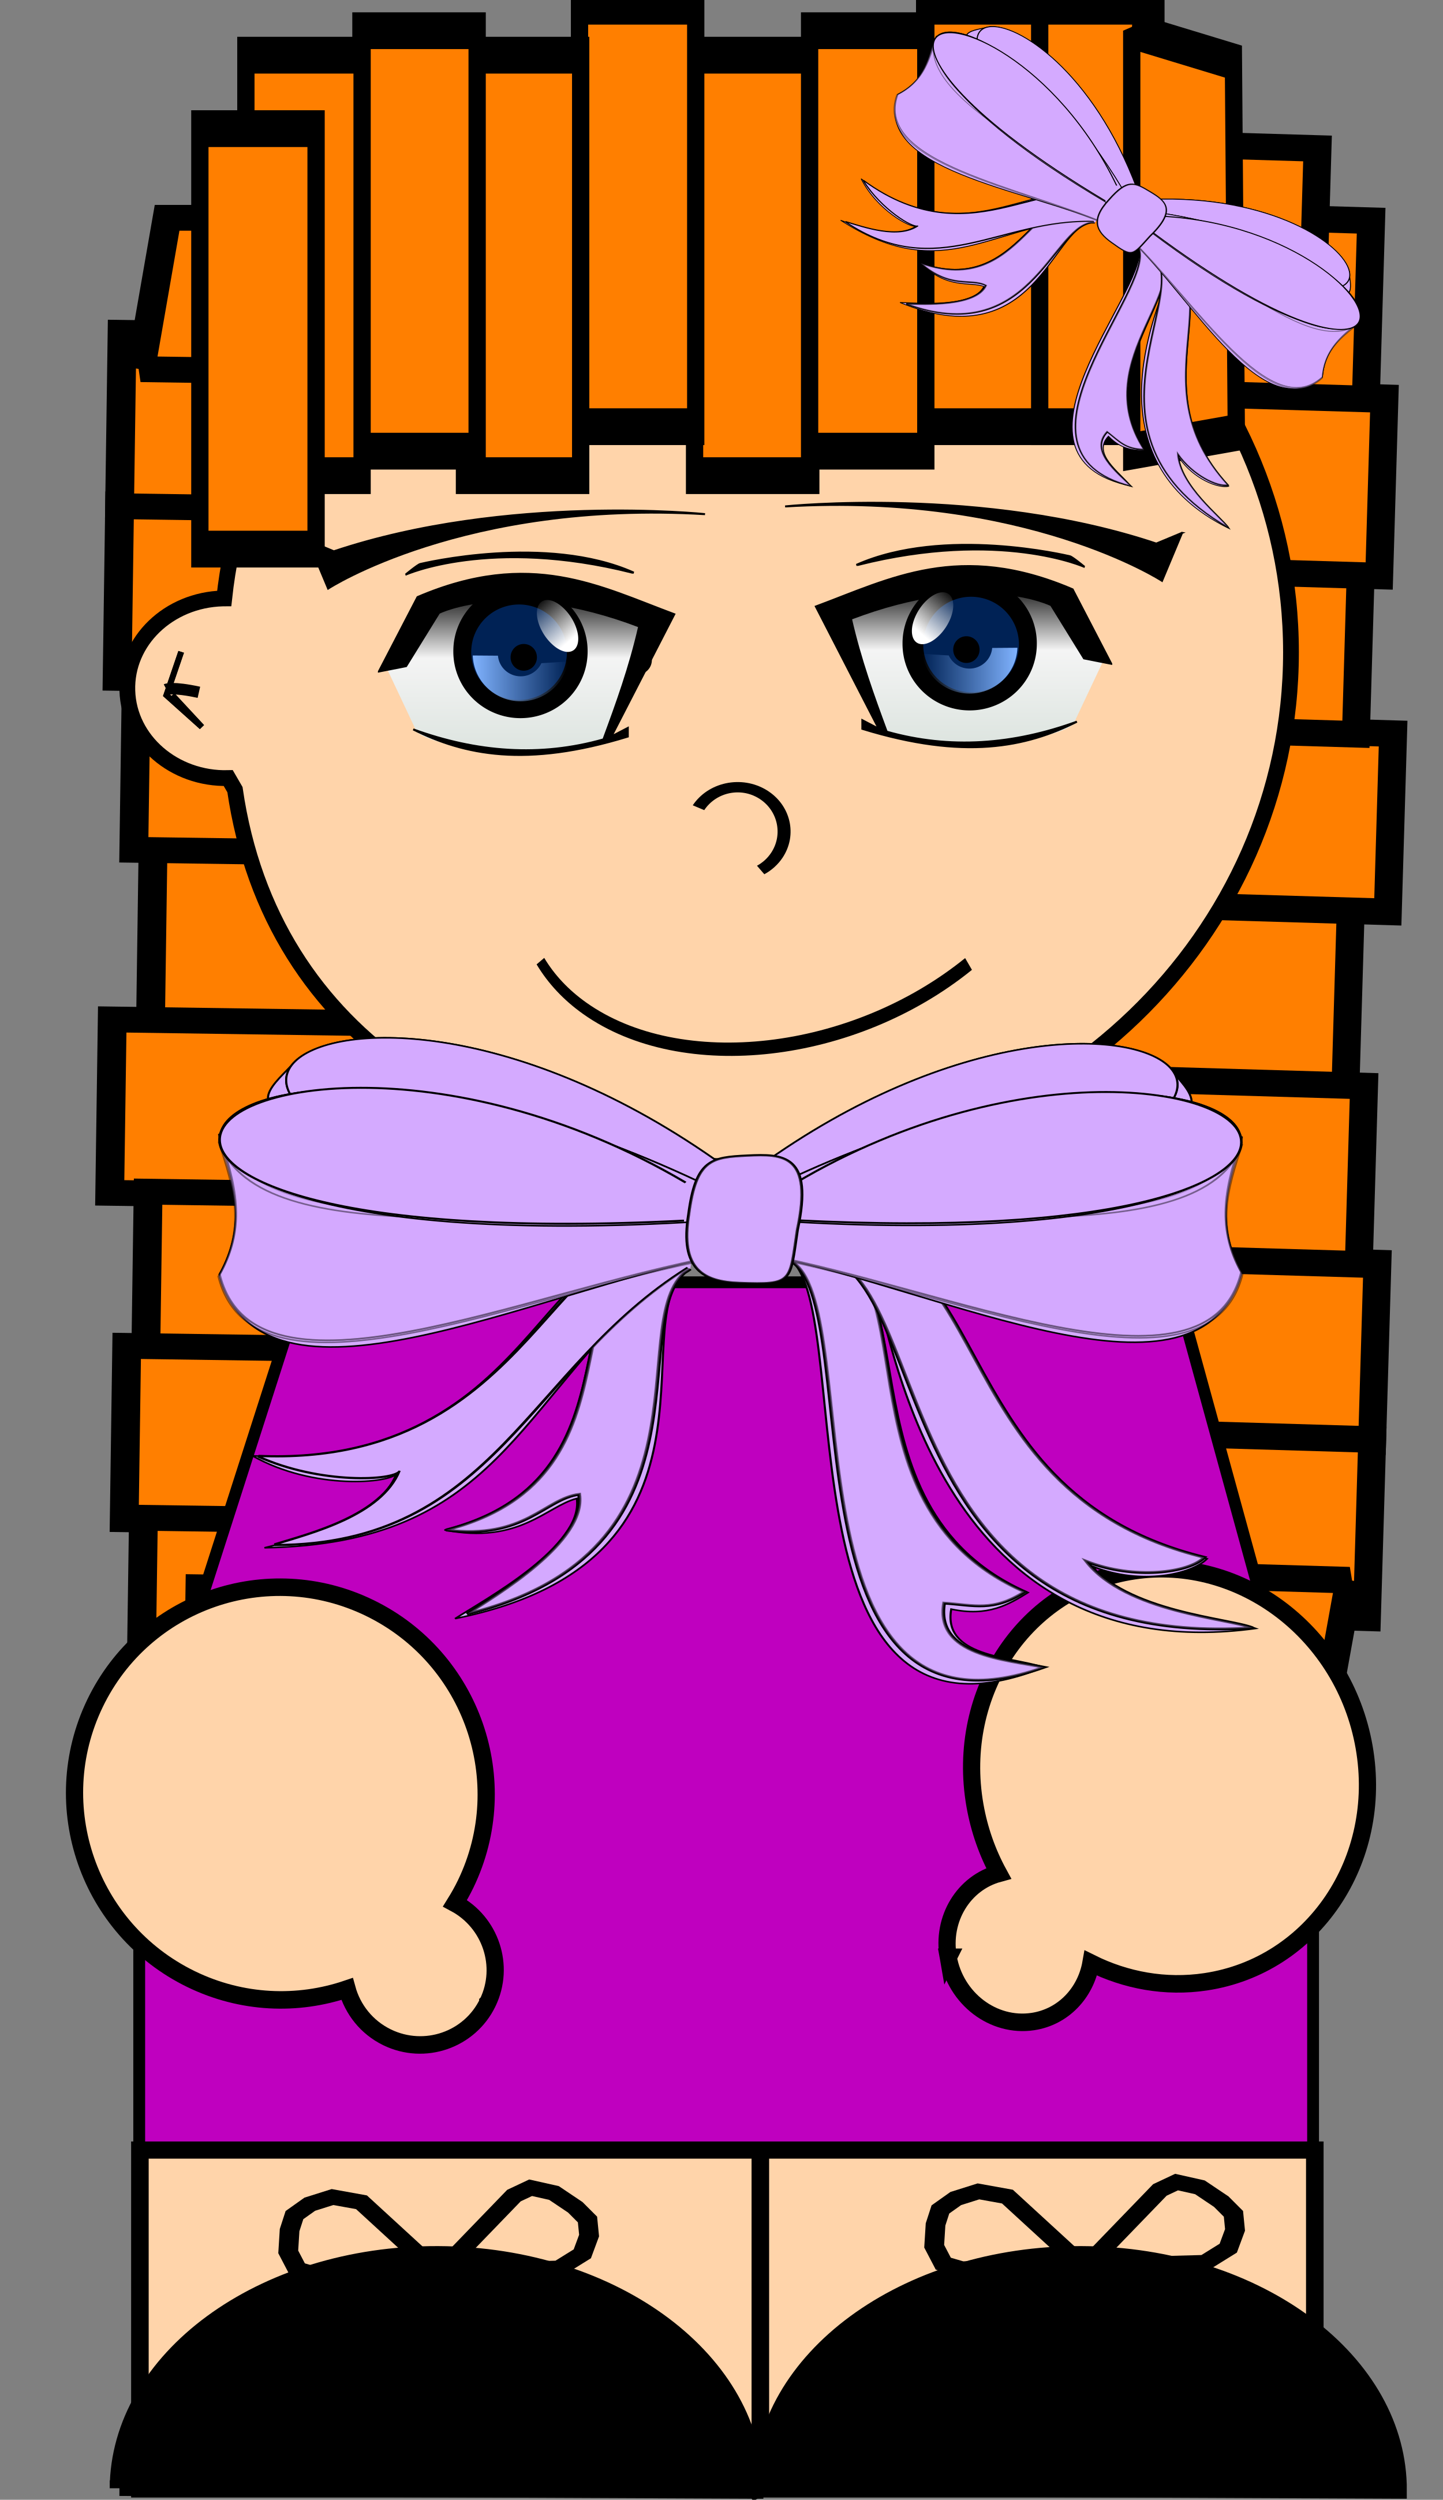 <?xml version="1.0" encoding="UTF-8"?>
<svg viewBox="0 0 366 634" xmlns="http://www.w3.org/2000/svg" xmlns:xlink="http://www.w3.org/1999/xlink">
<rect x="0" y="0" width="366" height="634" fill="#808080" stroke="none"/>
<defs>
<linearGradient id="b" x1=".332" x2=".637" y1=".793" y2="-.062">
<stop stop-color="#fff" offset="0"/>
<stop stop-color="#fff" stop-opacity="0" offset="1"/>
</linearGradient>
<linearGradient id="a" x1=".5" x2=".5" y1="1">
<stop stop-color="#dbe3de" offset="0"/>
<stop stop-color="#f4f4f4" offset=".589"/>
<stop offset="1"/>
</linearGradient>
<linearGradient id="c" x1="-1e-5" x2="1" y1=".5" y2=".5">
<stop stop-color="#80b3ff" offset="0"/>
<stop stop-color="#80b3ff" stop-opacity="0" offset="1"/>
</linearGradient>
</defs>
<g transform="rotate(-89.178 82.665 250.94) matrix(2.177 0 0 2.431 -700.29 -721.14)" fill="#ff7f00" stroke="#000" stroke-width="3.004">
<rect x="355.59" y="381.62" width="20.203" height="34.345"/>
<rect x="335.59" y="377.62" width="20.203" height="34.345"/>
<rect x="315.59" y="381.62" width="20.203" height="34.345"/>
<rect x="297.59" y="379.62" width="20.203" height="34.345"/>
<rect x="277.59" y="381.62" width="20.203" height="34.345"/>
<rect x="269.59" y="387.62" width="20.203" height="34.345"/>
<rect x="395.59" y="377.62" width="20.203" height="34.345"/>
<rect x="415.59" y="377.62" width="20.203" height="34.345"/>
<path d="m431.59 379.62 17.678 2.525 0.505 30.305-18.183 1.515-7e-5 -34.346z"/>
<rect x="375.59" y="379.62" width="20.203" height="34.345"/>
</g>
<g transform="rotate(91.697 299.45 238.5) matrix(2.239 0 0 2.356 -505.95 -703.49)" fill="#ff7f00" stroke="#000" stroke-width="3.004">
<rect x="355.59" y="381.62" width="20.203" height="34.345"/>
<rect x="335.59" y="377.62" width="20.203" height="34.345"/>
<rect x="315.59" y="381.62" width="20.203" height="34.345"/>
<rect x="297.59" y="379.62" width="20.203" height="34.345"/>
<rect x="277.59" y="381.62" width="20.203" height="34.345"/>
<rect x="269.59" y="387.62" width="20.203" height="34.345"/>
<rect x="395.59" y="377.62" width="20.203" height="34.345"/>
<rect x="415.59" y="377.62" width="20.203" height="34.345"/>
<path d="m431.59 379.62 17.678 2.525 0.505 30.305-18.183 1.515-7e-5 -34.346z"/>
<rect x="375.59" y="379.62" width="20.203" height="34.345"/>
</g>
<path d="m191.79 34.87c-70.119 0-127.82 51.228-134.92 116.91-0.127 0.001-0.244-0.003-0.371 0-13.736 0.354-24.588 10.807-24.2 23.391 0.386 12.584 11.856 22.521 25.592 22.167l1.702 2.934c9.227 63.459 63.716 95.708 132.19 95.708 74.914 0 135.66-58.45 135.66-130.55s-60.743-130.55-135.66-130.55l-4.4e-4 -4.3e-4z" fill="#ffd4aa" stroke="#000" stroke-width="4"/>
<path d="m76.895 325.22-41.633 129.73-4.097-1.999 4.144 4.674v89.248h297.74v-89.103h1.205l-36.394-132.55h-220.97z" fill="#bf00bf" stroke="#000" stroke-width="3"/>
<path transform="rotate(110.53 78.861 457.54) matrix(1.484 0 0 1.451 -332.54 -450.45)" d="m298.4 584.65c-6.9-0.64-13.011 4.45-13.93 11.449-1.227-0.251-2.47-0.449-3.745-0.567-19.36-1.797-36.559 12.81-38.398 32.622-1.839 19.812 12.378 37.335 31.738 39.132s36.528-12.813 38.367-32.625c0.912-9.827-2.12-19.083-7.773-26.143 2.924-2.162 4.972-5.55 5.34-9.516 0.674-7.267-4.528-13.696-11.598-14.352l-6e-4 2.9e-4z" fill="#ffd4aa" stroke="#000" stroke-width="3"/>
<path transform="rotate(252.31 287.97 453.46) matrix(1.484 0 0 1.451 -354.02 -450.45)" d="m414.75 582.8c-7.127-0.991-13.771 3.787-14.856 10.664-0.84 5.326 1.916 10.335 6.508 12.793-4.64 4.881-7.903 11.09-9.009 18.098-2.958 18.75 10.478 36.157 29.992 38.87 19.514 2.714 37.715-10.294 40.672-29.044 2.957-18.75-10.446-36.152-29.961-38.866-4.209-0.585-8.349-0.44-12.297 0.337 0.263-6.321-4.412-11.929-11.05-12.852l5e-4 4.8e-4z" fill="#ffd4aa" stroke="#000" stroke-width="3"/>
<rect transform="translate(-3.906) matrix(1.484 0 0 1.451 -342.31 -448.5)" x="257.21" y="684.91" width="200.81" height="59.235" fill="#ffd4aa" stroke="#000" stroke-width="3"/>
<path transform="translate(.001 -18.333) matrix(-1.625 -.007 .009 -1.287 473.06 1516.2)" d="m175.77 672.54c0 25.663-22.161 46.467-49.497 46.467-27.337 0-49.497-20.804-49.497-46.467h49.497 49.497z" stroke="#000" stroke-width="3.043"/>
<path transform="translate(.001 -18.333) matrix(1.484 0 0 1.451 -342.31 -430.17)" d="m360.62 686.08v57.628l-2.02 1.34" fill="none" stroke="#000" stroke-width="3"/>
<path transform="translate(.001 -18.333) matrix(-1.625 -.007 .009 -1.287 309.87 1516.2)" d="m175.77 672.54c0 25.663-22.161 46.467-49.497 46.467-27.337 0-49.497-20.804-49.497-46.467h49.497 49.497z" stroke="#000" stroke-width="3.043"/>
<g transform="translate(.001 -18.333) matrix(.908 0 0 .703 -39.208 75.572)" fill="none" stroke="#000" stroke-width="5.508">
<path d="m165.51 738.4-21.35-25.3-8.103-1.886-6.345 2.585-4.278 3.926-1.358 5.404-0.381 7.873 2.546 6.297 5.109 1.913 34.16-0.811z"/>
<path d="m166.27 738.05 33.081-1.151 6.491-5.204 1.889-6.586-0.442-5.79-3.409-4.407-5.954-5.165-6.524-1.89-4.661 2.834-20.471 27.359z"/>
<path d="m133.85 757.9s0.505-0.505 30.305-19.698l28.789 18.183"/>
</g>
<g transform="translate(.001 -18.333) matrix(.908 0 0 .703 124.63 74.136)" fill="none" stroke="#000" stroke-width="5.508">
<path d="m165.51 738.4-21.35-25.3-8.103-1.886-6.345 2.585-4.278 3.926-1.358 5.404-0.381 7.873 2.546 6.297 5.109 1.913 34.16-0.811z"/>
<path d="m166.27 738.05 33.081-1.151 6.491-5.204 1.889-6.586-0.442-5.79-3.409-4.407-5.954-5.165-6.524-1.89-4.661 2.834-20.471 27.359z"/>
<path d="m133.85 757.9s0.505-0.505 30.305-19.698l28.789 18.183"/>
</g>
<path transform="translate(.001 -18.333) matrix(.942 0 0 .749 25.946 -80.702)" d="m160.53 405.73c3.709-6.987 11.436-9.042 17.259-4.591 5.822 4.451 7.535 13.724 3.826 20.71-1.092 2.056-2.585 3.762-4.349 4.97" fill="#ffd4aa" stroke="#000" stroke-width="3.495"/>
<path transform="translate(.001 -18.333) matrix(.587 0 0 .73 87.477 -110.86)" d="m132.14 406.29c0 2.564-2.718 4.643-6.071 4.643-3.353 0-6.071-2.079-6.071-4.643s2.718-4.643 6.071-4.643c3.353 0 6.071 2.079 6.071 4.643z" fill="#4d4d4d" stroke="#000"/>
<path transform="translate(.001 -18.333) matrix(.587 0 0 .73 167.59 -113.76)" d="m132.14 406.29c0 2.564-2.718 4.643-6.071 4.643-3.353 0-6.071-2.079-6.071-4.643s2.718-4.643 6.071-4.643c3.353 0 6.071 2.079 6.071 4.643z" fill="#4d4d4d" stroke="#000"/>
<path transform="rotate(-20.723 197.83 252.13) matrix(1.024 0 0 1.451 2.139 -415.16)" d="m237.43 466.62c-34.846 8.126-76.402 0.733-92.819-16.513-3.138-3.296-5.202-6.817-6.115-10.433" fill="#ffd4aa" stroke="#000" stroke-width="2.407"/>
<path transform="translate(.001 -18.333) matrix(1.484 0 0 1.451 -342.31 -430.17)" d="m261.63 423.04-2.525 7.576 6.061 5.556-5.051-5.556" fill="none" stroke="#000" stroke-width="1px"/>
<path transform="translate(.001 -18.333) matrix(1.484 0 0 1.451 -342.31 -430.17)" d="m264.66 430.11c-4.546-1.01-5.556-0.505-5.556-0.505" fill="none" stroke="#000" stroke-width="2"/>
<g transform="translate(.001 -18.333) matrix(1.459 0 0 3.105 -342.64 -1152.6)" fill="#ff7f00" stroke="#000" stroke-width="3.004">
<rect x="355.59" y="381.62" width="20.203" height="34.345"/>
<rect x="335.59" y="377.62" width="20.203" height="34.345"/>
<rect x="315.59" y="381.62" width="20.203" height="34.345"/>
<rect x="297.59" y="379.62" width="20.203" height="34.345"/>
<rect x="277.59" y="381.62" width="20.203" height="34.345"/>
<rect x="269.59" y="387.62" width="20.203" height="34.345"/>
<rect x="395.59" y="377.62" width="20.203" height="34.345"/>
<rect x="415.59" y="377.62" width="20.203" height="34.345"/>
<path d="m431.59 379.62 17.678 2.525 0.505 30.305-18.183 1.515-7e-5 -34.346z"/>
<rect x="375.59" y="379.62" width="20.203" height="34.345"/>
</g>
<g transform="translate(.001 -18.333) matrix(.82 0 0 .82 78.125 147.49)">
<g transform="scale(4.692)">
<path transform="translate(-.398 -31.423) matrix(.132 0 0 .132 -6.855 -61.626)" d="m94.36 784.54 14.9 31.567c12.128 10.603 78.342 13.773 94.449 4.546 1.24-0.71 21.719-58.842 21.719-58.842l-54.549-17.93-54.8 9.597-21.719 31.062h1e-5z" fill="url(#a)"/>
<path transform="translate(-.398 -31.423) matrix(.132 0 0 .132 -6.855 -61.626)" d="m55 720.58 10 23.929s67.857-44.286 188.21-37.143c0 0-98.929-10.357-185.36 18.571l-12.857-5.357z" stroke="#000" stroke-width="1px"/>
<path transform="translate(-.398 -31.423) matrix(.132 0 0 .132 -6.855 -61.626)" d="m90.357 785.93 13.572-2.679 16.428-26.607s35.357-17.857 100 6.786c-4.738 20.631-11.251 38.599-17.857 56.428-31.667 8.976-63.333 6.494-95-5 25.359 12.697 56.265 19.229 107.14 3.572v-4.286l-8.214 4.286 31.428-61.072c-37.188-13.826-71.79-32.76-128.21-8.571l-19.286 37.143v-1e-5z" stroke="#000" stroke-width="1px"/>
<path transform="translate(-.398 -31.423) matrix(.153 0 0 .165 -24.858 -50.421)" d="m285.54 552.81a28.929 26.518 0 1 1-57.857 0 28.929 26.518 0 1 1 57.857 0z"/>
<path transform="translate(-.398 -31.423) matrix(.109 0 0 .118 -13.66 -24.383)" d="m285.54 552.81a28.929 26.518 0 1 1-57.857 0 28.929 26.518 0 1 1 57.857 0z" fill="#025"/>
<path transform="translate(-.398 -31.423) matrix(.039 -.119 .109 .103 -52.759 15.768)" d="m282.14 541.2a9.911 11.875 0 1 1-19.821 0 9.911 11.875 0 1 1 19.821 0z" fill="url(#b)"/>
<path transform="translate(-.398 -31.423) matrix(.132 0 0 .132 -6.855 -61.626)" d="m137.21 777.95c0.451 12.713 10.978 22.875 23.938 22.875 11.906 0 21.778-8.591 23.656-19.844l-13.312 0.813c-1.803 3.878-5.747 6.562-10.344 6.562-5.968 0-10.85-4.535-11.344-10.312l-12.594-0.094-1e-5 -1e-5z" fill="url(#c)"/>
<path transform="translate(-.398 -31.423) matrix(.03 0 0 .033 6.921 22.942)" d="m285.54 552.81a28.929 26.518 0 1 1-57.857 0 28.929 26.518 0 1 1 57.857 0z"/>
<path transform="translate(-.398 -31.423) matrix(.132 0 0 .132 -6.855 -61.626)" d="m103.7 737.57s42.174-18.94 113.14-1.01h0.758c-43.689-19.445-105.31-4.546-106.57-4.293-1.263 0.253-7.324 5.303-7.324 5.303h1e-5z" stroke="#000" stroke-width="1px"/>
</g>
</g>
<g transform="translate(.001 -18.333) matrix(-.82 0 0 .82 299.83 145.53)">
<g transform="scale(4.692)">
<path transform="translate(-.398 -31.423) matrix(.132 0 0 .132 -6.855 -61.626)" d="m94.36 784.54 14.9 31.567c12.128 10.603 78.342 13.773 94.449 4.546 1.24-0.71 21.719-58.842 21.719-58.842l-54.549-17.93-54.8 9.597-21.719 31.062h1e-5z" fill="url(#a)"/>
<path transform="translate(-.398 -31.423) matrix(.132 0 0 .132 -6.855 -61.626)" d="m55 720.58 10 23.929s67.857-44.286 188.21-37.143c0 0-98.929-10.357-185.36 18.571l-12.857-5.357z" stroke="#000" stroke-width="1px"/>
<path transform="translate(-.398 -31.423) matrix(.132 0 0 .132 -6.855 -61.626)" d="m90.357 785.93 13.572-2.679 16.428-26.607s35.357-17.857 100 6.786c-4.738 20.631-11.251 38.599-17.857 56.428-31.667 8.976-63.333 6.494-95-5 25.359 12.697 56.265 19.229 107.14 3.572v-4.286l-8.214 4.286 31.428-61.072c-37.188-13.826-71.79-32.76-128.21-8.571l-19.286 37.143v-1e-5z" stroke="#000" stroke-width="1px"/>
<path transform="translate(-.398 -31.423) matrix(.153 0 0 .165 -24.858 -50.421)" d="m285.54 552.81a28.929 26.518 0 1 1-57.857 0 28.929 26.518 0 1 1 57.857 0z"/>
<path transform="translate(-.398 -31.423) matrix(.109 0 0 .118 -13.66 -24.383)" d="m285.54 552.81a28.929 26.518 0 1 1-57.857 0 28.929 26.518 0 1 1 57.857 0z" fill="#025"/>
<path transform="translate(-.398 -31.423) matrix(.039 -.119 .109 .103 -52.759 15.768)" d="m282.14 541.2a9.911 11.875 0 1 1-19.821 0 9.911 11.875 0 1 1 19.821 0z" fill="url(#b)"/>
<path transform="translate(-.398 -31.423) matrix(.132 0 0 .132 -6.855 -61.626)" d="m137.21 777.95c0.451 12.713 10.978 22.875 23.938 22.875 11.906 0 21.778-8.591 23.656-19.844l-13.312 0.813c-1.803 3.878-5.747 6.562-10.344 6.562-5.968 0-10.85-4.535-11.344-10.312l-12.594-0.094-1e-5 -1e-5z" fill="url(#c)"/>
<path transform="translate(-.398 -31.423) matrix(.03 0 0 .033 6.921 22.942)" d="m285.54 552.81a28.929 26.518 0 1 1-57.857 0 28.929 26.518 0 1 1 57.857 0z"/>
<path transform="translate(-.398 -31.423) matrix(.132 0 0 .132 -6.855 -61.626)" d="m103.7 737.57s42.174-18.94 113.14-1.01h0.758c-43.689-19.445-105.31-4.546-106.57-4.293-1.263 0.253-7.324 5.303-7.324 5.303h1e-5z" stroke="#000" stroke-width="1px"/>
</g>
</g>
<path transform="translate(.001 -18.333) matrix(1.484 0 0 1.451 -342.31 -430.17)" d="m261.63 423.04-2.525 7.576 6.061 5.556-5.051-5.556" fill="none" stroke="#000" stroke-width="1px"/>
<g transform="translate(-5.859 -1.953) matrix(2.158 0 0 1.601 61.194 265.19)">
<g transform="matrix(.245 0 0 .245 18.807 -37.568)" fill="#d4aaff" stroke="#000" label="Layer 1">
<path d="m380.16 173.81c4.11 6.538 10.422 14.633 10.059 21.468l-15.44 0.958 5.203-21.659"/>
<path d="m-41.74 171.37c-4.537 6.538-11.525 14.632-11.119 21.468l17.063 0.958-5.754-21.66"/>
<path d="m149.71 302.72c-1.147 1.191-2.639 2.248-3.066 2.782-27.971 34.974 27.322 186.07-109.73 223.33 13.829-12.023 61.772-46.938 58.376-77.686-14.478 5.007-27.565 29.899-63.432 20.381 101.02-34.956 43.736-180.26 110.9-180.96 0.487-5e-3 5.284-3.262 8.031-3.159"/>
<path d="m149.71 302.72c-1.147 1.191-2.639 2.248-3.066 2.782-27.971 34.974 17.739 180.32-103.98 220.26 13.823-12.023 57.164-46.554 53.773-77.303-16.397 2.708-26.035 29.517-63.816 23.065 101.02-34.956 42.968-180.26 110.14-180.96 0.487-5e-3 5.284-3.262 8.031-3.159" stroke-width="1.84"/>
<path d="m133.07 312.82c-66.59 77.183-75.579 167.62-187.6 170.21 17.371-5.806 54.709-18.32 63.362-48.021-2.823 6.123-39.636 11.086-69.111-11.454 136.79 9.421 138.77-157.11 201.08-132.01"/>
<path d="m148.35 301.78c-76.898 64.796-92.084 179.01-198.01 179.26 17.76-7.339 51.329-18.773 59.976-47.796-2.818 6.123-37.998 8.646-67.753-9.422 134.76 7.795 141.29-163.23 205.9-137.74" stroke-width="1.84"/>
<path d="m149.71 302.72c-1.147 1.191-2.639 2.248-3.066 2.782-27.971 34.974 17.739 180.32-103.98 220.26 13.823-12.023 57.164-46.554 53.773-77.303-16.397 2.708-26.035 29.517-63.816 23.065 101.02-34.956 42.968-180.26 110.14-180.96 0.487-5e-3 5.284-3.262 8.031-3.159" opacity=".461"/>
<path d="m148.35 301.78c-76.898 64.796-92.084 179.01-198.01 179.26 17.76-7.339 51.329-18.773 59.976-47.796-2.818 6.123-37.998 8.646-67.753-9.422 134.76 7.795 141.29-163.23 205.9-137.74"/>
<path d="m160.3 273.23c-86.444 11.188-214.36 76.5-220.72-16.823 16.111-27.371 18.956-35.981 15.776-64.84 9.589 70.695 136.02 38.169 213.39 62.999"/>
<path d="m165.6 235.86c-195.3-189.2-350.85 4.332-5.035 15.604"/>
<path d="m160.3 273.23c-86.801 9.637-216.29 68.018-220.72-16.823 16.111-27.371 18.015-35.083 14.829-63.943 9.589 70.695 136.96 37.271 214.34 62.102"/>
<path d="m160.3 273.23c-86.801 9.637-216.29 68.018-220.72-16.823 16.111-27.371 20.686-34.236 17.501-63.095 9.594 70.695 134.3 36.423 211.67 61.254" opacity=".283"/>
<path d="m159.62 274.42c-86.795 9.637-216.29 68.018-220.72-16.823 16.111-27.371 20.989-35.062 17.804-63.92 9.594 70.695 133.99 37.249 211.37 62.079" opacity=".439"/>
<path d="m165.6 235.86c-195.3-189.2-350.85 4.332-5.035 15.604"/>
<path d="m163.09 294.3c-91.122 23.986-219 112.47-239.14 11.912 13.374-31.952 7.388-60.093-0.162-91.023 20.378 75.523 159.15 41.271 245.69 57.671"/>
<path d="m165.39 253.8c-262.92-175.54-375.1 52.629-0.995 17.37"/>
<path d="m163.09 294.3c-91.722 22.348-222.28 103.51-239.14 11.912 13.374-31.952 7.187-59.696-0.324-90.626 20.383 75.522 159.35 40.873 245.89 57.274"/>
<path d="m163.09 294.3c-91.722 22.348-222.28 103.51-239.14 11.912 13.374-31.952 7.133-58.753-0.379-89.683 20.383 75.523 159.4 39.93 245.94 56.331" opacity=".283"/>
<path d="m162.54 295.69c-91.722 22.348-222.28 103.51-239.14 11.911 13.369-31.952 7.625-56.316 0.108-87.246 20.378 75.523 158.9 37.493 245.44 53.894" opacity=".439"/>
<path d="m165.39 253.8c-262.92-175.54-375.1 52.629-0.995 17.37"/>
<path d="m147.49 246.86c-114.08-90.659-227.54-64.137-223.48-25.626 2.791 26.523 63.313 61.018 222.68 50.243" stroke-width="1.275"/>
<path d="m187.49 272.92c82.874 10.802 205.5 73.861 211.59-16.242-15.44-26.427-18.171-34.74-15.121-62.603-9.194 68.256-130.4 36.852-204.57 60.825"/>
<path d="m182.41 236.84c187.22-182.67 336.34 4.183 4.824 15.066"/>
<path d="m187.49 272.92c83.21 9.305 207.34 65.671 211.59-16.242-15.44-26.427-17.274-33.873-14.218-61.737-9.194 68.256-131.29 35.986-205.47 59.96"/>
<path d="m187.49 272.92c83.21 9.305 207.34 65.671 211.59-16.242-15.44-26.427-19.826-33.055-16.781-60.918-9.194 68.256-128.74 35.168-202.91 59.141" opacity=".283"/>
<path d="m188.14 274.07c83.204 9.305 207.34 65.671 211.59-16.242-15.446-26.427-20.118-33.852-17.068-61.716-9.194 68.256-128.44 35.964-202.62 59.938" opacity=".439"/>
<path d="m182.41 236.84c187.22-182.67 336.34 4.183 4.824 15.066"/>
<path d="m195.8 296.21c1.39 1.191 3.304 2.164 3.721 2.782 28.539 42.641-7.571 330.55 119.86 261.28-16.749-7.144-48.576-6.82-44.466-37.568 17.549 5.008 27.246-2.749 36.802-10.734-95.968-56.807-42.259-221.55-106.17-229-1.119-0.13-8.372-2.11-9.567-2.142"/>
<path d="m195.8 296.21c1.39 1.191 3.202 2.248 3.721 2.782 33.904 34.974-6.982 321.67 119.86 261.28-18.918-4.976-52.221-7.682-47.916-41.498 14.678 1.366 23.504 5.685 38.625-7.284-95.968-56.807-40.631-221.08-104.54-228.52-1.119-0.13-8.372-2.11-9.567-2.142" stroke-width="1.84"/>
<path d="m195.8 296.21c1.39 1.191 3.202 2.248 3.721 2.782 33.904 34.974-6.982 321.67 119.86 261.28-18.918-4.976-52.221-7.682-47.916-41.498 14.678 1.366 23.504 5.685 38.625-7.284-95.968-56.807-40.631-221.08-104.54-228.52-1.119-0.13-8.372-2.11-9.567-2.142" opacity=".535"/>
<path d="m220.31 295.99c8.037-11.51 15.392 9.935 18.382 19.482 8.237 36.508 32.443 247.43 182.32 219.71-11.476-6.143-62.616-2.488-77.699-39.827 22.849 12.011 46.926 4.855 54.271-5.199-118.23-33.32-107.7-212.69-171.43-204.48-1.119 0.141-10.935-0.844-12.103-0.586"/>
<path d="m198.42 294.77c74.703-25.047 29.253 256.58 221.06 240.03-11.481-6.144-60.539-9.967-79.694-42.968 22.849 12.012 49.23 7.43 56.575-2.624-132.43-43.587-95.448-229.64-197.15-209.81" stroke-width="1.84"/>
<path d="m198.42 294.77c74.703-25.047 29.253 256.58 221.06 240.03-11.481-6.144-60.539-9.967-79.694-42.968 22.849 12.012 49.23 7.43 56.575-2.624-132.43-43.587-95.448-229.64-197.15-209.81" opacity=".417"/>
<path d="m184.82 293.27c87.342 23.158 209.93 108.59 229.24 11.5-12.817-30.85-7.074-58.02 0.162-87.883-19.523 72.917-152.56 39.846-235.51 55.682"/>
<path d="m182.61 254.17c252.04-169.48 359.58 50.814 0.963 16.772"/>
<path d="m184.82 293.27c87.92 21.577 213.08 99.943 229.24 11.5-12.817-30.85-6.885-57.636 0.324-87.499-19.529 72.917-152.75 39.463-235.71 55.298"/>
<path d="m184.82 293.27c87.92 21.577 213.08 99.943 229.24 11.5-12.817-30.85-6.836-56.726 0.379-86.589-19.529 72.917-152.8 38.552-235.76 54.388" opacity=".283"/>
<path d="m185.35 294.61c87.92 21.577 213.08 99.943 229.24 11.5-12.817-30.85-7.312-54.373-0.108-84.236-19.529 72.917-152.33 36.2-235.28 52.034" opacity=".439"/>
<path d="m182.61 254.17c252.04-169.48 359.58 50.814 0.963 16.772"/>
<path d="m199.77 247.46c109.36-87.531 218.12-61.925 214.23-24.742-2.677 25.608-60.696 58.913-213.46 48.51" stroke-width="1.227"/>
<path d="m200.9 277.45c7.804-48.768-6.722-48.943-23.828-47.816-16.992 1.112-24.439 2.236-27.906 37.76-4.332 35.687 7.144 43.368 24.142 44.194 25.846 1.271 23.834-0.514 27.592-34.139z" stroke-width="1.84"/>
<path d="m200.9 277.45c7.804-48.768-6.722-48.943-23.828-47.816-16.992 1.112-24.439 2.236-27.906 37.76-4.332 35.687 7.144 43.368 24.142 44.194 25.846 1.271 23.834-0.514 27.592-34.139z" opacity=".857"/>
<path d="m200.9 277.45c7.804-48.768-6.722-48.943-23.828-47.816-16.992 1.112-24.439 2.236-27.906 37.76-4.332 35.687 7.144 43.368 24.142 44.194 25.846 1.271 23.834-0.514 27.592-34.139z" opacity=".726"/>
</g>
</g>
<g transform="rotate(33.771 277.42 64.69) matrix(1.077 0 0 .799 213.28 28.504)">
<g transform="matrix(.245 0 0 .245 18.807 -37.568)" fill="#d4aaff" stroke="#000" label="Layer 1">
<path d="m380.16 173.81c4.11 6.538 10.422 14.633 10.059 21.468l-15.44 0.958 5.203-21.659"/>
<path d="m-41.74 171.37c-4.537 6.538-11.525 14.632-11.119 21.468l17.063 0.958-5.754-21.66"/>
<path d="m149.71 302.72c-1.147 1.191-2.639 2.248-3.066 2.782-27.971 34.974 27.322 186.07-109.73 223.33 13.829-12.023 61.772-46.938 58.376-77.686-14.478 5.007-27.565 29.899-63.432 20.381 101.02-34.956 43.736-180.26 110.9-180.96 0.487-5e-3 5.284-3.262 8.031-3.159"/>
<path d="m149.71 302.72c-1.147 1.191-2.639 2.248-3.066 2.782-27.971 34.974 17.739 180.32-103.98 220.26 13.823-12.023 57.164-46.554 53.773-77.303-16.397 2.708-26.035 29.517-63.816 23.065 101.02-34.956 42.968-180.26 110.14-180.96 0.487-5e-3 5.284-3.262 8.031-3.159" stroke-width="1.84"/>
<path d="m133.07 312.82c-66.59 77.183-75.579 167.62-187.6 170.21 17.371-5.806 54.709-18.32 63.362-48.021-2.823 6.123-39.636 11.086-69.111-11.454 136.79 9.421 138.77-157.11 201.08-132.01"/>
<path d="m148.35 301.78c-76.898 64.796-92.084 179.01-198.01 179.26 17.76-7.339 51.329-18.773 59.976-47.796-2.818 6.123-37.998 8.646-67.753-9.422 134.76 7.795 141.29-163.23 205.9-137.74" stroke-width="1.84"/>
<path d="m149.71 302.72c-1.147 1.191-2.639 2.248-3.066 2.782-27.971 34.974 17.739 180.32-103.98 220.26 13.823-12.023 57.164-46.554 53.773-77.303-16.397 2.708-26.035 29.517-63.816 23.065 101.02-34.956 42.968-180.26 110.14-180.96 0.487-5e-3 5.284-3.262 8.031-3.159" opacity=".461"/>
<path d="m148.35 301.78c-76.898 64.796-92.084 179.01-198.01 179.26 17.76-7.339 51.329-18.773 59.976-47.796-2.818 6.123-37.998 8.646-67.753-9.422 134.76 7.795 141.29-163.23 205.9-137.74"/>
<path d="m160.3 273.23c-86.444 11.188-214.36 76.5-220.72-16.823 16.111-27.371 18.956-35.981 15.776-64.84 9.589 70.695 136.02 38.169 213.39 62.999"/>
<path d="m165.6 235.86c-195.3-189.2-350.85 4.332-5.035 15.604"/>
<path d="m160.3 273.23c-86.801 9.637-216.29 68.018-220.72-16.823 16.111-27.371 18.015-35.083 14.829-63.943 9.589 70.695 136.96 37.271 214.34 62.102"/>
<path d="m160.3 273.23c-86.801 9.637-216.29 68.018-220.72-16.823 16.111-27.371 20.686-34.236 17.501-63.095 9.594 70.695 134.3 36.423 211.67 61.254" opacity=".283"/>
<path d="m159.62 274.42c-86.795 9.637-216.29 68.018-220.72-16.823 16.111-27.371 20.989-35.062 17.804-63.92 9.594 70.695 133.99 37.249 211.37 62.079" opacity=".439"/>
<path d="m165.6 235.86c-195.3-189.2-350.85 4.332-5.035 15.604"/>
<path d="m163.09 294.3c-91.122 23.986-219 112.47-239.14 11.912 13.374-31.952 7.388-60.093-0.162-91.023 20.378 75.523 159.15 41.271 245.69 57.671"/>
<path d="m165.39 253.8c-262.92-175.54-375.1 52.629-0.995 17.37"/>
<path d="m163.09 294.3c-91.722 22.348-222.28 103.51-239.14 11.912 13.374-31.952 7.187-59.696-0.324-90.626 20.383 75.522 159.35 40.873 245.89 57.274"/>
<path d="m163.09 294.3c-91.722 22.348-222.28 103.51-239.14 11.912 13.374-31.952 7.133-58.753-0.379-89.683 20.383 75.523 159.4 39.93 245.94 56.331" opacity=".283"/>
<path d="m162.54 295.69c-91.722 22.348-222.28 103.51-239.14 11.911 13.369-31.952 7.625-56.316 0.108-87.246 20.378 75.523 158.9 37.493 245.44 53.894" opacity=".439"/>
<path d="m165.39 253.8c-262.92-175.54-375.1 52.629-0.995 17.37"/>
<path d="m147.49 246.86c-114.08-90.659-227.54-64.137-223.48-25.626 2.791 26.523 63.313 61.018 222.68 50.243" stroke-width="1.275"/>
<path d="m187.49 272.92c82.874 10.802 205.5 73.861 211.59-16.242-15.44-26.427-18.171-34.74-15.121-62.603-9.194 68.256-130.4 36.852-204.57 60.825"/>
<path d="m182.41 236.84c187.22-182.67 336.34 4.183 4.824 15.066"/>
<path d="m187.49 272.92c83.21 9.305 207.34 65.671 211.59-16.242-15.44-26.427-17.274-33.873-14.218-61.737-9.194 68.256-131.29 35.986-205.47 59.96"/>
<path d="m187.49 272.92c83.21 9.305 207.34 65.671 211.59-16.242-15.44-26.427-19.826-33.055-16.781-60.918-9.194 68.256-128.74 35.168-202.91 59.141" opacity=".283"/>
<path d="m188.14 274.07c83.204 9.305 207.34 65.671 211.59-16.242-15.446-26.427-20.118-33.852-17.068-61.716-9.194 68.256-128.44 35.964-202.62 59.938" opacity=".439"/>
<path d="m182.41 236.84c187.22-182.67 336.34 4.183 4.824 15.066"/>
<path d="m195.8 296.21c1.39 1.191 3.304 2.164 3.721 2.782 28.539 42.641-7.571 330.55 119.86 261.28-16.749-7.144-48.576-6.82-44.466-37.568 17.549 5.008 27.246-2.749 36.802-10.734-95.968-56.807-42.259-221.55-106.17-229-1.119-0.13-8.372-2.11-9.567-2.142"/>
<path d="m195.8 296.21c1.39 1.191 3.202 2.248 3.721 2.782 33.904 34.974-6.982 321.67 119.86 261.28-18.918-4.976-52.221-7.682-47.916-41.498 14.678 1.366 23.504 5.685 38.625-7.284-95.968-56.807-40.631-221.08-104.54-228.52-1.119-0.13-8.372-2.11-9.567-2.142" stroke-width="1.84"/>
<path d="m195.8 296.21c1.39 1.191 3.202 2.248 3.721 2.782 33.904 34.974-6.982 321.67 119.86 261.28-18.918-4.976-52.221-7.682-47.916-41.498 14.678 1.366 23.504 5.685 38.625-7.284-95.968-56.807-40.631-221.08-104.54-228.52-1.119-0.13-8.372-2.11-9.567-2.142" opacity=".535"/>
<path d="m220.31 295.99c8.037-11.51 15.392 9.935 18.382 19.482 8.237 36.508 32.443 247.43 182.32 219.71-11.476-6.143-62.616-2.488-77.699-39.827 22.849 12.011 46.926 4.855 54.271-5.199-118.23-33.32-107.7-212.69-171.43-204.48-1.119 0.141-10.935-0.844-12.103-0.586"/>
<path d="m198.42 294.77c74.703-25.047 29.253 256.58 221.06 240.03-11.481-6.144-60.539-9.967-79.694-42.968 22.849 12.012 49.23 7.43 56.575-2.624-132.43-43.587-95.448-229.64-197.15-209.81" stroke-width="1.84"/>
<path d="m198.42 294.77c74.703-25.047 29.253 256.58 221.06 240.03-11.481-6.144-60.539-9.967-79.694-42.968 22.849 12.012 49.23 7.43 56.575-2.624-132.43-43.587-95.448-229.64-197.15-209.81" opacity=".417"/>
<path d="m184.82 293.27c87.342 23.158 209.93 108.59 229.24 11.5-12.817-30.85-7.074-58.02 0.162-87.883-19.523 72.917-152.56 39.846-235.51 55.682"/>
<path d="m182.61 254.17c252.04-169.48 359.58 50.814 0.963 16.772"/>
<path d="m184.82 293.27c87.92 21.577 213.08 99.943 229.24 11.5-12.817-30.85-6.885-57.636 0.324-87.499-19.529 72.917-152.75 39.463-235.71 55.298"/>
<path d="m184.82 293.27c87.92 21.577 213.08 99.943 229.24 11.5-12.817-30.85-6.836-56.726 0.379-86.589-19.529 72.917-152.8 38.552-235.76 54.388" opacity=".283"/>
<path d="m185.35 294.61c87.92 21.577 213.08 99.943 229.24 11.5-12.817-30.85-7.312-54.373-0.108-84.236-19.529 72.917-152.33 36.2-235.28 52.034" opacity=".439"/>
<path d="m182.61 254.17c252.04-169.48 359.58 50.814 0.963 16.772"/>
<path d="m199.77 247.46c109.36-87.531 218.12-61.925 214.23-24.742-2.677 25.608-60.696 58.913-213.46 48.51" stroke-width="1.227"/>
<path d="m200.9 277.45c7.804-48.768-6.722-48.943-23.828-47.816-16.992 1.112-24.439 2.236-27.906 37.76-4.332 35.687 7.144 43.368 24.142 44.194 25.846 1.271 23.834-0.514 27.592-34.139z" stroke-width="1.84"/>
<path d="m200.9 277.45c7.804-48.768-6.722-48.943-23.828-47.816-16.992 1.112-24.439 2.236-27.906 37.76-4.332 35.687 7.144 43.368 24.142 44.194 25.846 1.271 23.834-0.514 27.592-34.139z" opacity=".857"/>
<path d="m200.9 277.45c7.804-48.768-6.722-48.943-23.828-47.816-16.992 1.112-24.439 2.236-27.906 37.76-4.332 35.687 7.144 43.368 24.142 44.194 25.846 1.271 23.834-0.514 27.592-34.139z" opacity=".726"/>
</g>
</g>
</svg>
